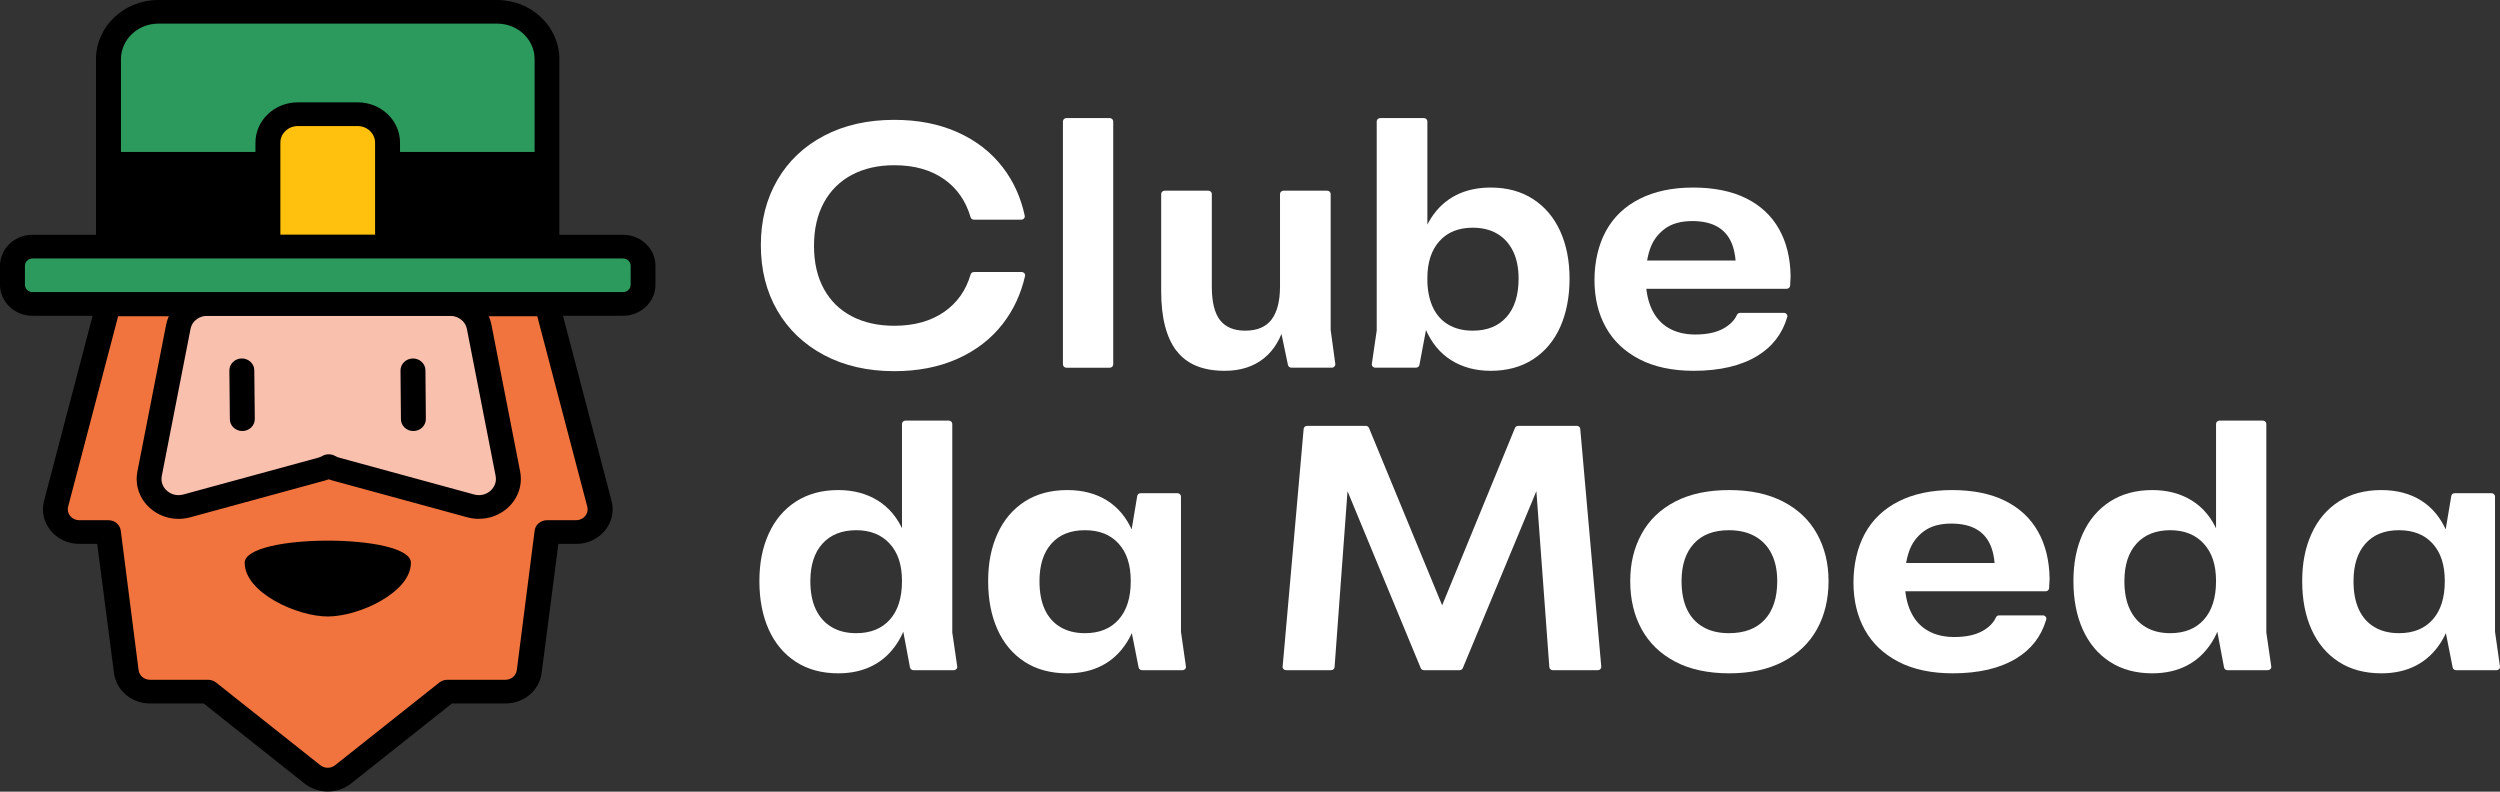 <svg xmlns="http://www.w3.org/2000/svg" width="180" height="57" viewBox="0 0 180 57" fill="none"><rect x="0" y="0" width="180" height="57" fill="#333333" stroke="none"/><path d="M59.334 25.567C57.883 24.797 56.761 23.729 55.969 22.363C55.177 20.998 54.781 19.427 54.781 17.651C54.781 15.875 55.177 14.329 55.969 12.964C56.761 11.598 57.883 10.534 59.334 9.772C60.786 9.01 62.471 8.629 64.389 8.629C66.096 8.629 67.613 8.926 68.942 9.521C70.27 10.116 71.353 10.953 72.188 12.034C72.967 13.043 73.499 14.208 73.781 15.531C73.812 15.678 73.689 15.816 73.535 15.816H70.121C70.011 15.816 69.914 15.745 69.883 15.64C69.536 14.468 68.907 13.559 67.992 12.914C67.033 12.235 65.832 11.896 64.389 11.896C63.227 11.896 62.211 12.126 61.34 12.587C60.469 13.048 59.796 13.714 59.321 14.585C58.846 15.456 58.608 16.495 58.608 17.701C58.608 18.907 58.846 19.942 59.321 20.805C59.796 21.668 60.469 22.325 61.34 22.778C62.211 23.23 63.227 23.456 64.389 23.456C65.832 23.456 67.037 23.117 68.005 22.439C68.924 21.794 69.553 20.901 69.883 19.762C69.914 19.662 70.011 19.586 70.121 19.586H73.556C73.715 19.586 73.838 19.729 73.803 19.875C73.504 21.178 72.967 22.33 72.188 23.331C71.353 24.403 70.27 25.236 68.942 25.831C67.613 26.426 66.096 26.724 64.389 26.724C62.471 26.724 60.786 26.338 59.334 25.567Z" fill="white"></path><path d="M76.531 11.72V8.742C76.531 8.612 76.641 8.503 76.782 8.503H79.901C80.037 8.503 80.152 8.608 80.152 8.742V26.238C80.152 26.367 80.042 26.476 79.901 26.476H76.782C76.646 26.476 76.531 26.372 76.531 26.238V11.724V11.72Z" fill="white"></path><path d="M84.7 25.253C83.97 24.29 83.605 22.861 83.605 20.968V13.969C83.605 13.839 83.715 13.73 83.855 13.73H87.001C87.137 13.73 87.251 13.835 87.251 13.969V20.642C87.251 21.747 87.449 22.552 87.845 23.054C88.241 23.557 88.844 23.808 89.653 23.808C90.516 23.808 91.149 23.54 91.554 23.004C91.958 22.468 92.161 21.672 92.161 20.616V13.969C92.161 13.839 92.271 13.73 92.412 13.73H95.557C95.693 13.73 95.808 13.835 95.808 13.969V23.758L96.142 26.204C96.159 26.346 96.045 26.472 95.895 26.472H92.979C92.86 26.472 92.759 26.392 92.733 26.279L92.033 22.929L92.535 23.205C92.253 24.344 91.738 25.211 90.991 25.806C90.243 26.401 89.306 26.698 88.18 26.698C86.596 26.698 85.439 26.217 84.709 25.253H84.7Z" fill="white"></path><path d="M99.124 23.758V8.742C99.124 8.612 99.234 8.503 99.375 8.503H102.52C102.657 8.503 102.771 8.608 102.771 8.742V23.23L102.199 26.275C102.177 26.388 102.076 26.472 101.953 26.472H99.019C98.869 26.472 98.75 26.346 98.772 26.204L99.129 23.758H99.124ZM104.482 25.932C103.673 25.421 103.057 24.671 102.635 23.683C102.212 22.694 102.001 21.488 102.001 20.064C102.001 19.444 102.045 18.866 102.133 18.329C102.274 17.291 102.577 16.411 103.044 15.691C103.51 14.97 104.104 14.426 104.825 14.057C105.547 13.688 106.383 13.504 107.333 13.504C108.512 13.504 109.528 13.781 110.381 14.334C111.235 14.886 111.886 15.657 112.335 16.646C112.783 17.634 113.008 18.773 113.008 20.064C113.008 21.354 112.783 22.547 112.335 23.544C111.886 24.541 111.235 25.316 110.381 25.869C109.528 26.422 108.512 26.698 107.333 26.698C106.242 26.698 105.292 26.443 104.482 25.932ZM108.468 22.828C109.048 22.175 109.339 21.253 109.339 20.064C109.339 19.293 109.207 18.635 108.943 18.091C108.679 17.546 108.301 17.127 107.808 16.834C107.315 16.541 106.726 16.394 106.039 16.394C105.019 16.394 104.218 16.717 103.638 17.362C103.057 18.007 102.767 18.907 102.767 20.064C102.767 20.851 102.894 21.525 103.149 22.087C103.404 22.648 103.778 23.075 104.271 23.368C104.764 23.662 105.353 23.808 106.039 23.808C107.078 23.808 107.887 23.482 108.468 22.828Z" fill="white"></path><path d="M118.049 25.869C116.976 25.316 116.166 24.549 115.621 23.569C115.075 22.589 114.803 21.454 114.803 20.164C114.803 18.874 115.075 17.651 115.621 16.646C116.166 15.64 116.976 14.865 118.049 14.321C119.123 13.776 120.407 13.504 121.903 13.504C123.399 13.504 124.692 13.764 125.73 14.283C126.768 14.803 127.556 15.54 128.092 16.495C128.629 17.45 128.906 18.581 128.924 19.888C128.924 19.888 128.906 20.298 128.889 20.57C128.88 20.696 128.77 20.792 128.638 20.792H116.514L116.593 18.757H126.201L124.96 20.013C125.031 19.092 124.96 18.329 124.762 17.726C124.56 17.123 124.217 16.671 123.733 16.369C123.249 16.068 122.62 15.917 121.846 15.917C121.019 15.917 120.354 16.105 119.853 16.482C119.351 16.859 118.999 17.345 118.797 17.94C118.595 18.535 118.494 19.226 118.494 20.013C118.494 20.884 118.634 21.626 118.916 22.237C119.197 22.849 119.607 23.31 120.143 23.62C120.68 23.93 121.318 24.085 122.057 24.085C122.901 24.085 123.583 23.938 124.102 23.645C124.564 23.385 124.881 23.063 125.057 22.677C125.097 22.589 125.185 22.526 125.286 22.526H128.44C128.603 22.526 128.726 22.677 128.682 22.824C128.33 24.034 127.608 24.968 126.518 25.63C125.339 26.342 123.816 26.698 121.951 26.698C120.42 26.698 119.118 26.422 118.045 25.869H118.049Z" fill="white"></path><path d="M57.302 47.65C56.449 47.097 55.797 46.322 55.349 45.325C54.9 44.328 54.676 43.168 54.676 41.844C54.676 40.521 54.9 39.415 55.349 38.426C55.797 37.438 56.449 36.667 57.302 36.114C58.155 35.562 59.172 35.285 60.351 35.285C61.442 35.285 62.392 35.536 63.201 36.039C64.011 36.542 64.626 37.283 65.049 38.263C65.471 39.243 65.682 40.437 65.682 41.844C65.682 42.464 65.638 43.034 65.55 43.553C65.409 44.609 65.106 45.505 64.64 46.242C64.173 46.98 63.58 47.537 62.858 47.914C62.137 48.291 61.301 48.479 60.351 48.479C59.172 48.479 58.155 48.203 57.302 47.65ZM64.072 44.609C64.653 43.956 64.943 43.034 64.943 41.844C64.943 40.655 64.648 39.788 64.059 39.143C63.469 38.498 62.664 38.175 61.644 38.175C60.623 38.175 59.796 38.498 59.216 39.143C58.635 39.788 58.345 40.688 58.345 41.844C58.345 42.649 58.477 43.327 58.74 43.88C59.005 44.433 59.383 44.856 59.876 45.149C60.368 45.442 60.958 45.589 61.644 45.589C62.682 45.589 63.492 45.262 64.072 44.609ZM64.943 45.011V30.523C64.943 30.393 65.053 30.284 65.194 30.284H68.313C68.449 30.284 68.564 30.389 68.564 30.523V45.539L68.92 47.985C68.942 48.127 68.823 48.253 68.674 48.253H65.766C65.647 48.253 65.541 48.169 65.519 48.056L64.948 45.011H64.943Z" fill="white"></path><path d="M73.773 47.65C72.919 47.097 72.268 46.322 71.82 45.325C71.371 44.328 71.147 43.168 71.147 41.844C71.147 40.521 71.371 39.415 71.82 38.426C72.268 37.438 72.919 36.667 73.773 36.114C74.626 35.561 75.651 35.285 76.848 35.285C77.956 35.285 78.911 35.536 79.712 36.039C80.512 36.542 81.124 37.283 81.546 38.263C81.968 39.243 82.179 40.437 82.179 41.844C82.179 42.464 82.144 43.034 82.074 43.553C81.915 44.609 81.603 45.505 81.137 46.242C80.671 46.98 80.077 47.537 79.355 47.914C78.634 48.291 77.798 48.479 76.848 48.479C75.651 48.479 74.626 48.203 73.773 47.65ZM80.543 44.609C81.124 43.955 81.414 43.034 81.414 41.844C81.414 40.655 81.124 39.788 80.543 39.143C79.962 38.498 79.153 38.175 78.115 38.175C77.076 38.175 76.271 38.498 75.7 39.143C75.128 39.788 74.842 40.688 74.842 41.844C74.842 42.649 74.969 43.327 75.224 43.88C75.48 44.433 75.853 44.856 76.346 45.149C76.839 45.442 77.428 45.589 78.115 45.589C79.153 45.589 79.962 45.262 80.543 44.609ZM81.414 45.187V38.502L81.88 35.712C81.898 35.595 82.003 35.511 82.127 35.511H84.779C84.916 35.511 85.03 35.616 85.03 35.75V45.489L85.386 47.985C85.408 48.127 85.29 48.253 85.14 48.253H82.228C82.109 48.253 82.003 48.173 81.981 48.06L81.414 45.187Z" fill="white"></path><path d="M94.114 30.661H98.332C98.434 30.661 98.526 30.719 98.566 30.812L104.258 44.609H103.413L109.079 30.812C109.119 30.719 109.207 30.661 109.313 30.661H113.531C113.659 30.661 113.769 30.757 113.778 30.879L115.291 47.998C115.304 48.136 115.19 48.253 115.045 48.253H111.802C111.67 48.253 111.565 48.157 111.552 48.031L110.593 35.009L110.777 34.983L105.323 48.102C105.283 48.194 105.195 48.253 105.089 48.253H102.525C102.424 48.253 102.331 48.194 102.292 48.102L96.863 34.983L97.048 35.009L96.089 48.031C96.08 48.157 95.97 48.253 95.838 48.253H92.596C92.451 48.253 92.337 48.136 92.35 47.998L93.863 30.879C93.872 30.757 93.982 30.661 94.109 30.661H94.114Z" fill="white"></path><path d="M120.61 47.637C119.546 47.076 118.741 46.297 118.195 45.3C117.65 44.303 117.377 43.151 117.377 41.844C117.377 40.538 117.65 39.436 118.195 38.439C118.741 37.442 119.546 36.667 120.61 36.114C121.675 35.561 122.973 35.285 124.503 35.285C126.034 35.285 127.31 35.561 128.383 36.114C129.457 36.667 130.271 37.442 130.825 38.439C131.379 39.436 131.656 40.571 131.656 41.844C131.656 43.118 131.379 44.303 130.825 45.3C130.271 46.297 129.457 47.076 128.383 47.637C127.31 48.199 126.017 48.479 124.503 48.479C122.99 48.479 121.675 48.199 120.61 47.637ZM127.064 44.609C127.662 43.955 127.961 43.034 127.961 41.844C127.961 41.074 127.825 40.416 127.552 39.871C127.279 39.327 126.883 38.908 126.364 38.615C125.845 38.322 125.216 38.175 124.477 38.175C123.386 38.175 122.546 38.498 121.956 39.143C121.367 39.788 121.072 40.688 121.072 41.844C121.072 42.649 121.204 43.327 121.468 43.88C121.732 44.433 122.119 44.856 122.629 45.149C123.14 45.442 123.756 45.589 124.477 45.589C125.603 45.589 126.465 45.262 127.064 44.609Z" fill="white"></path><path d="M136.697 47.65C135.623 47.097 134.814 46.33 134.268 45.35C133.723 44.37 133.45 43.235 133.45 41.945C133.45 40.655 133.723 39.432 134.268 38.426C134.814 37.421 135.623 36.646 136.697 36.102C137.77 35.557 139.055 35.285 140.55 35.285C142.046 35.285 143.339 35.545 144.378 36.064C145.416 36.584 146.203 37.321 146.74 38.276C147.277 39.231 147.554 40.362 147.571 41.669C147.571 41.669 147.554 42.079 147.536 42.351C147.527 42.477 147.417 42.573 147.285 42.573H135.161L135.241 40.538H144.848L143.608 41.794C143.678 40.873 143.608 40.11 143.41 39.507C143.207 38.904 142.864 38.452 142.38 38.15C141.896 37.848 141.267 37.698 140.493 37.698C139.666 37.698 139.002 37.886 138.5 38.263C137.999 38.64 137.647 39.126 137.445 39.721C137.242 40.316 137.141 41.007 137.141 41.794C137.141 42.665 137.282 43.407 137.563 44.018C137.845 44.63 138.254 45.091 138.791 45.401C139.327 45.711 139.965 45.865 140.704 45.865C141.549 45.865 142.231 45.719 142.75 45.426C143.212 45.166 143.529 44.843 143.704 44.458C143.744 44.37 143.832 44.307 143.933 44.307H147.087C147.25 44.307 147.373 44.458 147.329 44.605C146.977 45.815 146.256 46.749 145.165 47.411C143.986 48.123 142.464 48.479 140.599 48.479C139.068 48.479 137.766 48.203 136.692 47.65H136.697Z" fill="white"></path><path d="M151.913 47.65C151.06 47.097 150.409 46.322 149.96 45.325C149.511 44.328 149.287 43.168 149.287 41.844C149.287 40.521 149.511 39.415 149.96 38.426C150.409 37.438 151.06 36.667 151.913 36.114C152.767 35.562 153.783 35.285 154.962 35.285C156.053 35.285 157.003 35.536 157.813 36.039C158.622 36.542 159.238 37.283 159.66 38.263C160.082 39.243 160.294 40.437 160.294 41.844C160.294 42.464 160.25 43.034 160.162 43.553C160.021 44.609 159.717 45.505 159.251 46.242C158.785 46.98 158.191 47.537 157.469 47.914C156.748 48.291 155.912 48.479 154.962 48.479C153.783 48.479 152.767 48.203 151.913 47.65ZM158.684 44.609C159.264 43.956 159.555 43.034 159.555 41.844C159.555 40.655 159.26 39.788 158.67 39.143C158.081 38.498 157.276 38.175 156.255 38.175C155.235 38.175 154.408 38.498 153.827 39.143C153.246 39.788 152.956 40.688 152.956 41.844C152.956 42.649 153.088 43.327 153.352 43.88C153.616 44.433 153.994 44.856 154.487 45.149C154.98 45.442 155.569 45.589 156.255 45.589C157.293 45.589 158.103 45.262 158.684 44.609ZM159.555 45.011V30.523C159.555 30.393 159.665 30.284 159.805 30.284H162.924C163.061 30.284 163.175 30.389 163.175 30.523V45.539L163.531 47.985C163.553 48.127 163.435 48.253 163.285 48.253H160.377C160.258 48.253 160.153 48.169 160.131 48.056L159.559 45.011H159.555Z" fill="white"></path><path d="M168.384 47.65C167.531 47.097 166.88 46.322 166.431 45.325C165.982 44.328 165.758 43.168 165.758 41.844C165.758 40.521 165.982 39.415 166.431 38.426C166.88 37.438 167.531 36.667 168.384 36.114C169.238 35.561 170.262 35.285 171.459 35.285C172.568 35.285 173.522 35.536 174.323 36.039C175.123 36.542 175.735 37.283 176.157 38.263C176.58 39.243 176.791 40.437 176.791 41.844C176.791 42.464 176.756 43.034 176.685 43.553C176.527 44.609 176.214 45.505 175.748 46.242C175.282 46.98 174.688 47.537 173.967 47.914C173.245 48.291 172.409 48.479 171.459 48.479C170.262 48.479 169.238 48.203 168.384 47.65ZM175.154 44.609C175.735 43.955 176.025 43.034 176.025 41.844C176.025 40.655 175.735 39.788 175.154 39.143C174.574 38.498 173.764 38.175 172.726 38.175C171.688 38.175 170.883 38.498 170.311 39.143C169.739 39.788 169.453 40.688 169.453 41.844C169.453 42.649 169.581 43.327 169.836 43.88C170.091 44.433 170.465 44.856 170.958 45.149C171.45 45.442 172.04 45.589 172.726 45.589C173.764 45.589 174.574 45.262 175.154 44.609ZM176.025 45.187V38.502L176.492 35.712C176.509 35.595 176.615 35.511 176.738 35.511H179.391C179.527 35.511 179.641 35.616 179.641 35.75V45.489L179.998 47.985C180.02 48.127 179.901 48.253 179.751 48.253H176.839C176.72 48.253 176.615 48.173 176.593 48.06L176.025 45.187Z" fill="white"></path><path d="M7.808 21.907L4.038 36.269C3.765 37.304 4.588 38.305 5.71 38.305H7.808L9.088 48.32C9.176 49.158 9.915 49.799 10.804 49.799H14.987L22.497 55.755C23.134 56.262 24.063 56.262 24.701 55.755L32.21 49.799H36.393C37.278 49.799 38.021 49.162 38.109 48.32L39.389 38.305H41.487C42.609 38.305 43.432 37.304 43.159 36.269L39.389 21.907H7.812H7.808Z" fill="#F1743F"></path><path d="M23.597 56.986C23.003 56.986 22.405 56.794 21.921 56.408L14.662 50.649H10.805C9.454 50.649 8.332 49.685 8.2 48.404L6.999 39.16H5.71C4.897 39.16 4.144 38.812 3.647 38.2C3.146 37.593 2.974 36.81 3.172 36.06L6.942 21.697C7.043 21.316 7.4 21.052 7.813 21.052H39.39C39.799 21.052 40.16 21.32 40.261 21.697L44.031 36.06C44.229 36.81 44.053 37.589 43.556 38.2C43.054 38.808 42.302 39.16 41.493 39.16H40.204L39.003 48.404C38.866 49.685 37.749 50.649 36.398 50.649H32.54L25.282 56.408C24.798 56.794 24.2 56.986 23.606 56.986H23.597ZM8.508 22.761L4.905 36.479C4.844 36.713 4.897 36.961 5.055 37.153C5.213 37.346 5.451 37.455 5.706 37.455H7.804C8.266 37.455 8.649 37.786 8.697 38.221L9.977 48.236C10.021 48.638 10.373 48.944 10.8 48.944H14.984C15.195 48.944 15.397 49.015 15.556 49.141L23.065 55.097C23.373 55.34 23.817 55.34 24.125 55.097L31.634 49.141C31.797 49.015 31.999 48.944 32.206 48.944H36.39C36.816 48.944 37.168 48.638 37.212 48.236L38.492 38.221C38.536 37.786 38.923 37.455 39.385 37.455H41.484C41.739 37.455 41.977 37.346 42.135 37.153C42.293 36.961 42.346 36.713 42.284 36.479L38.681 22.761H8.504H8.508Z" fill="black"></path><path d="M11.97 0.85H35.228C37.524 0.85 39.385 2.626 39.385 4.809V21.907H7.809V4.809C7.809 2.622 9.674 0.85 11.966 0.85H11.97Z" fill="#2C995D"></path><path d="M39.385 22.761H7.809C7.316 22.761 6.911 22.38 6.911 21.907V4.264C6.911 1.91 8.922 0 11.389 0H35.795C38.268 0 40.274 1.914 40.274 4.264V21.907C40.274 22.376 39.873 22.761 39.376 22.761H39.385ZM8.706 21.052H38.492V4.26C38.492 2.848 37.287 1.701 35.804 1.701H11.398C9.916 1.701 8.71 2.848 8.71 4.26V21.052H8.706Z" fill="black"></path><path d="M39.385 10.941H7.809V17.76H39.385V10.941Z" fill="black"></path><path d="M21.446 8.222H25.752C26.94 8.222 27.903 9.14 27.903 10.271V17.756H19.29V10.271C19.29 9.14 20.253 8.222 21.441 8.222H21.446Z" fill="#FFC10D"></path><path d="M27.903 18.61H19.29C18.797 18.61 18.393 18.229 18.393 17.756V10.271C18.393 8.67 19.761 7.368 21.441 7.368H25.752C27.433 7.368 28.801 8.67 28.801 10.271V17.756C28.801 18.225 28.401 18.61 27.903 18.61ZM20.187 16.905H27.006V10.271C27.006 9.613 26.443 9.077 25.752 9.077H21.441C20.75 9.077 20.187 9.613 20.187 10.271V16.905Z" fill="black"></path><path d="M36.569 34.104L34.501 23.536C34.286 22.426 33.226 21.798 32.196 21.89V21.881H14.987C14.011 21.865 13.047 22.48 12.84 23.536L10.773 34.104C10.482 35.582 11.93 36.839 13.452 36.424L23.152 33.777C23.341 33.727 23.512 33.651 23.671 33.563C23.829 33.656 24.001 33.727 24.19 33.777L33.89 36.424C35.412 36.839 36.859 35.587 36.569 34.104Z" fill="#F9C0AE"></path><path d="M34.484 37.358C34.203 37.358 33.921 37.321 33.644 37.245L23.944 34.598C23.852 34.573 23.759 34.544 23.671 34.51C23.583 34.544 23.491 34.573 23.399 34.598L13.699 37.245C12.682 37.522 11.613 37.283 10.83 36.609C10.047 35.934 9.7 34.937 9.893 33.949L11.961 23.381C12.229 22.007 13.479 21.027 14.944 21.027C14.944 21.027 14.974 21.027 14.988 21.027H32.197C32.223 21.027 32.249 21.027 32.276 21.027C33.78 20.964 35.105 21.953 35.382 23.377L37.449 33.945C37.643 34.933 37.291 35.926 36.512 36.604C35.945 37.094 35.228 37.354 34.484 37.354V37.358ZM23.671 32.709C23.83 32.709 23.992 32.751 24.133 32.831C24.226 32.885 24.327 32.927 24.437 32.956L34.137 35.603C34.555 35.716 34.981 35.624 35.303 35.344C35.624 35.063 35.764 34.669 35.685 34.263L33.618 23.695C33.481 23.008 32.826 22.694 32.28 22.74C32.206 22.748 32.131 22.744 32.06 22.736H15.04C15.014 22.736 14.992 22.736 14.966 22.736C14.46 22.723 13.848 23.021 13.716 23.695L11.649 34.263C11.569 34.673 11.71 35.067 12.031 35.344C12.352 35.624 12.779 35.716 13.201 35.603L22.901 32.956C23.012 32.927 23.113 32.885 23.205 32.831C23.346 32.751 23.509 32.709 23.667 32.709H23.671Z" fill="black"></path><path d="M29.764 31.034C29.271 31.034 28.871 30.657 28.867 30.187L28.836 26.673C28.836 26.204 29.227 25.819 29.725 25.81H29.733C30.226 25.81 30.626 26.187 30.631 26.656L30.662 30.171C30.662 30.64 30.27 31.025 29.773 31.034H29.764Z" fill="black"></path><path d="M17.447 31.034C16.955 31.034 16.554 30.657 16.55 30.187L16.515 26.673C16.515 26.204 16.906 25.814 17.403 25.81H17.412C17.905 25.81 18.305 26.187 18.309 26.656L18.345 30.171C18.345 30.64 17.953 31.029 17.456 31.034H17.447Z" fill="black"></path><path d="M45.214 17.76H1.98C1.382 17.76 0.897 18.221 0.897 18.79V20.855C0.897 21.424 1.382 21.886 1.98 21.886H45.214C45.812 21.886 46.296 21.424 46.296 20.855V18.79C46.296 18.221 45.812 17.76 45.214 17.76Z" fill="#2C995D"></path><path d="M44.853 22.736H2.34C1.051 22.736 0 21.735 0 20.508V19.134C0 17.906 1.051 16.905 2.34 16.905H44.853C46.142 16.905 47.193 17.906 47.193 19.134V20.508C47.193 21.735 46.142 22.736 44.853 22.736ZM2.345 18.61C2.041 18.61 1.795 18.845 1.795 19.134V20.508C1.795 20.797 2.041 21.031 2.345 21.031H44.858C45.161 21.031 45.407 20.797 45.407 20.508V19.134C45.407 18.845 45.161 18.61 44.858 18.61H2.345Z" fill="black"></path><path d="M29.584 40.525C29.584 42.657 25.84 44.387 23.601 44.387C21.362 44.387 17.618 42.657 17.618 40.525C17.618 38.393 29.588 38.393 29.588 40.525H29.584Z" fill="black"></path></svg>